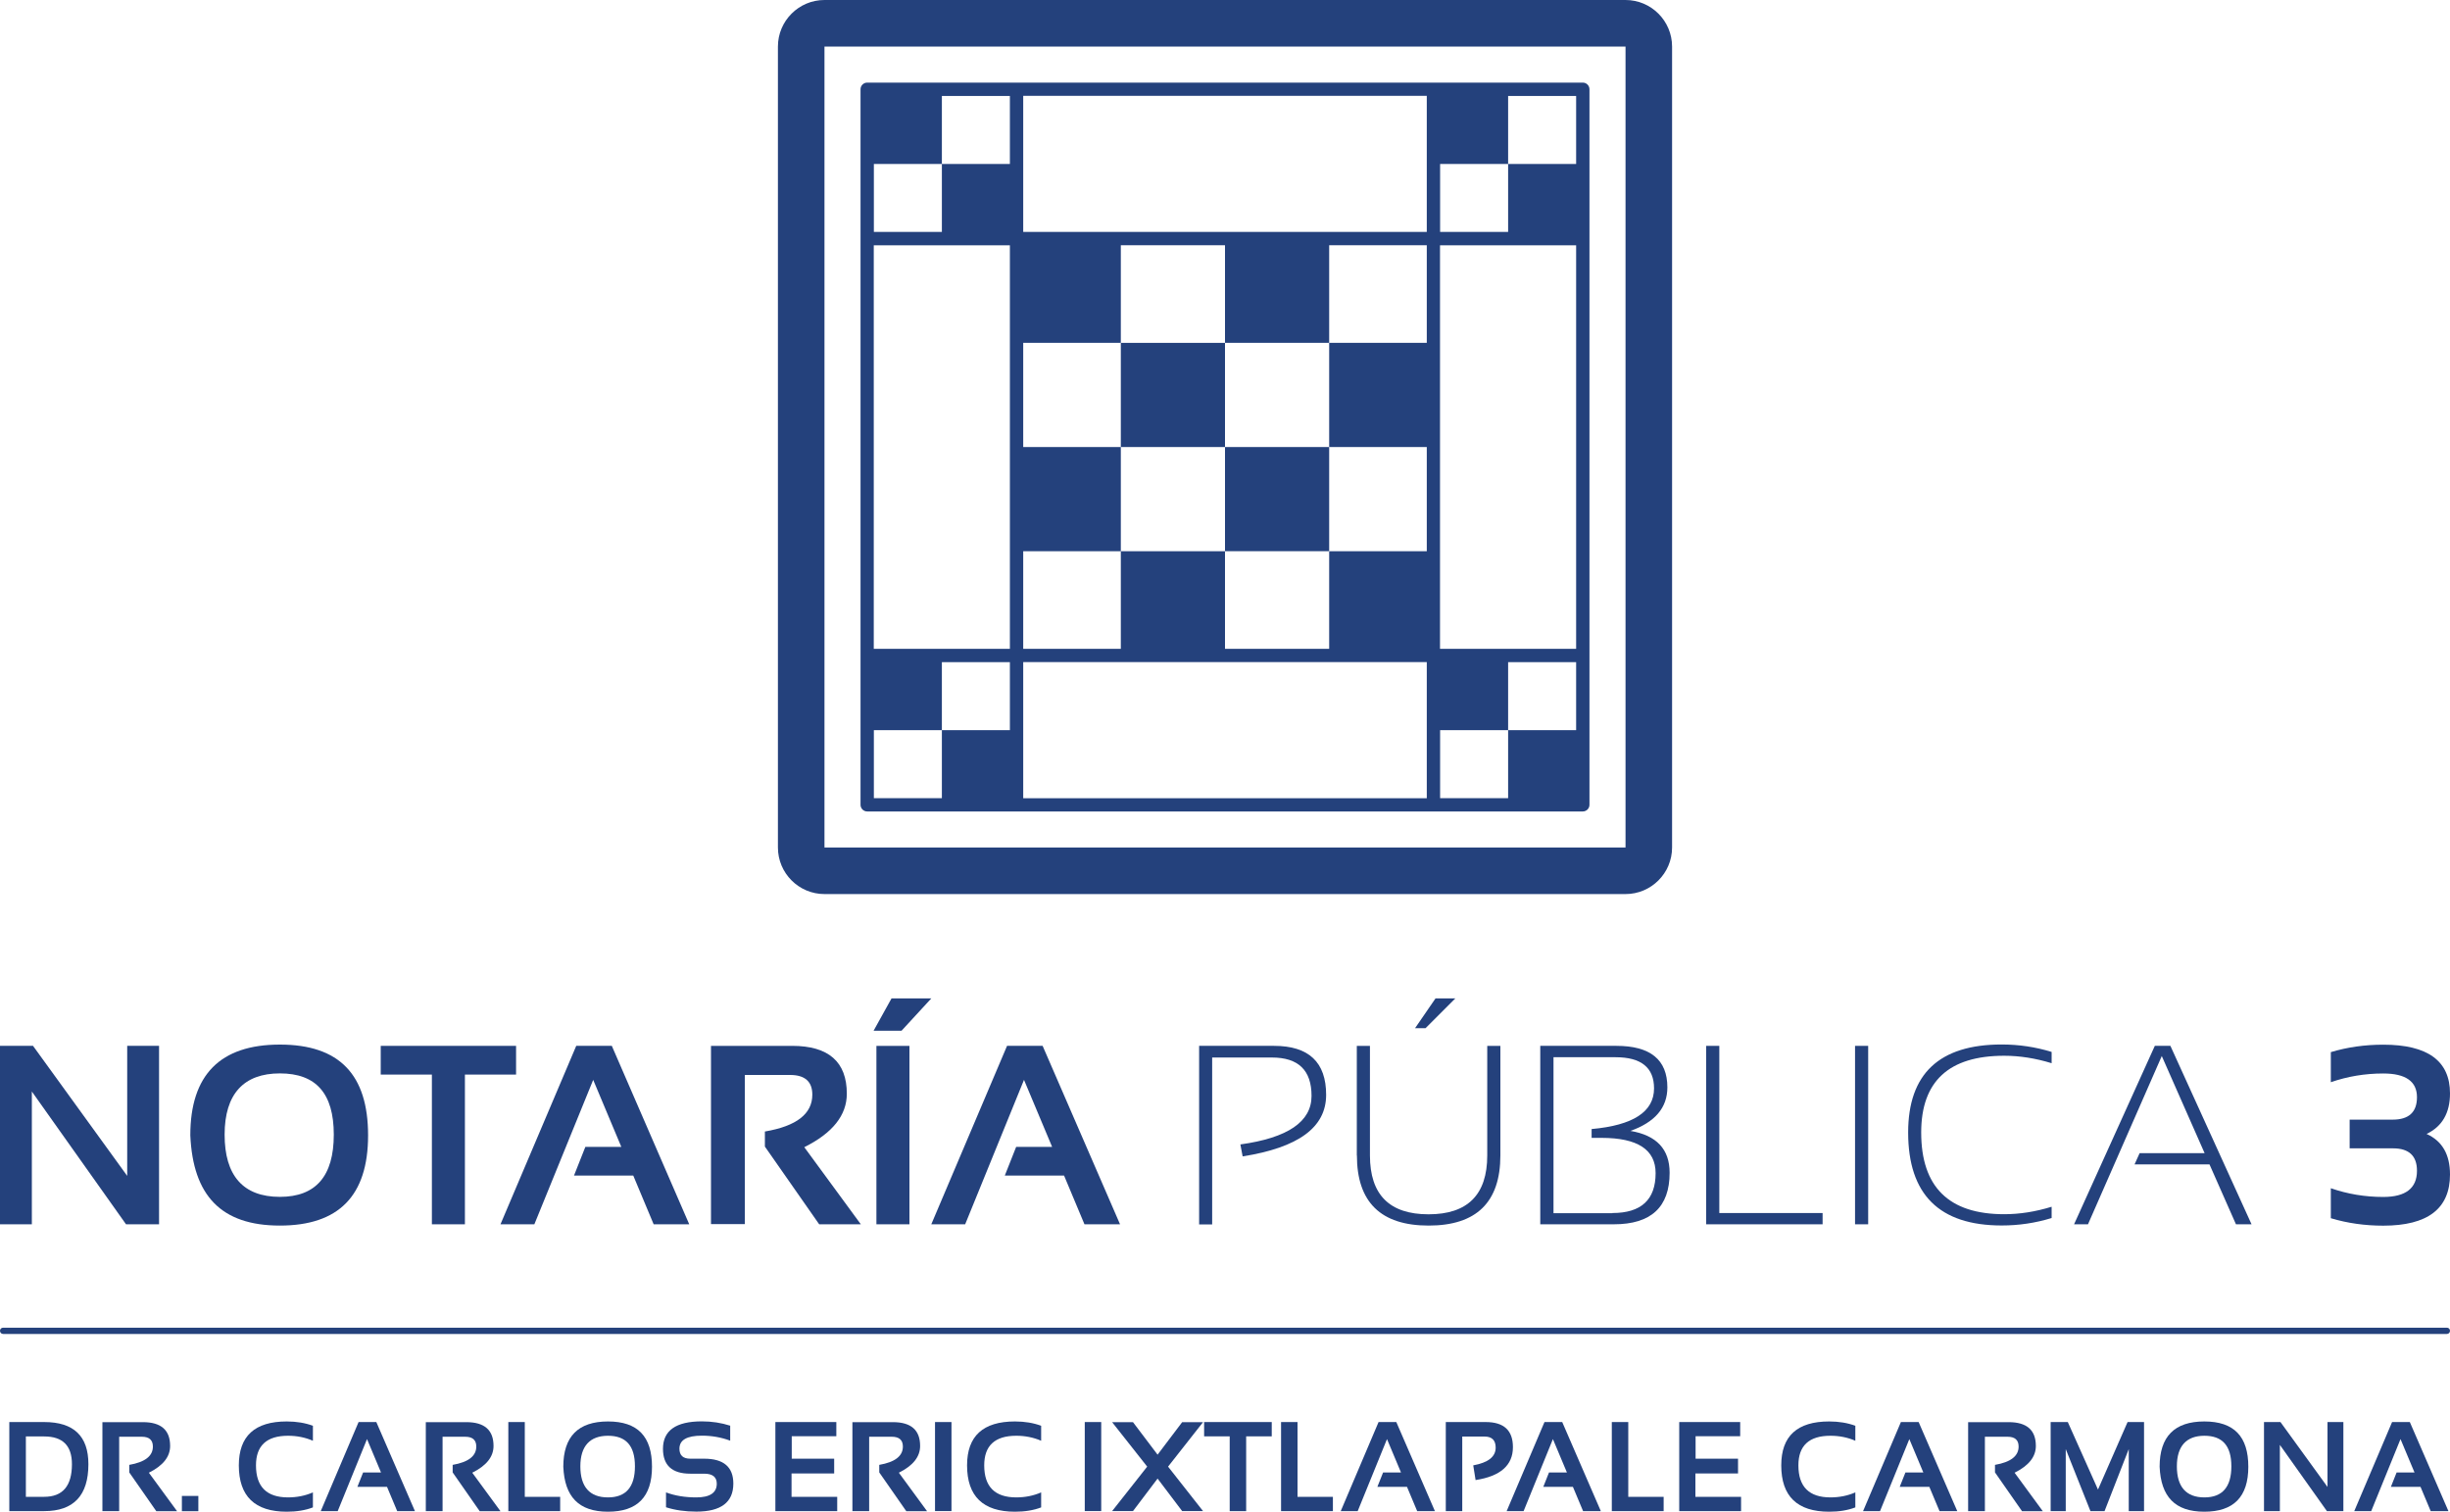 <svg xmlns="http://www.w3.org/2000/svg" id="Capa_2" viewBox="0 0 250 154.28"><defs><style> .cls-1 { fill: #24417c; } </style></defs><g id="Capa_1-2" data-name="Capa_1"><g><g><path class="cls-1" d="M165.87,0h-81.74c-2.62,0-4.75,2.13-4.75,4.75v81.74c0,2.62,2.13,4.75,4.75,4.75h81.74c2.62,0,4.75-2.13,4.75-4.75V4.75c0-2.62-2.13-4.75-4.75-4.75ZM165.87,86.49h-81.74V4.75h81.74v81.74Z"></path><path class="cls-1" d="M88.49,82.81h73.02c.37,0,.68-.3.68-.68V9.11c0-.37-.3-.68-.68-.68h-73.02c-.37,0-.68.3-.68.68v73.02c0,.37.3.68.68.68ZM160.83,25.03v41.18h-13.89V25.03h13.89ZM135.63,34.99v-9.96h9.96v9.96h-9.96v10.63h9.96v10.63h-9.96v9.96h-10.63v-9.96h-10.63v9.96h-9.96v-9.96h9.96v-10.63h-9.96v-10.63h9.96v-9.96h10.63v9.96h10.63ZM104.41,67.57h41.18v13.89h-41.18v-13.89ZM145.59,23.67h-41.18v-13.89h41.18v13.89ZM103.05,25.03v41.18h-13.89V25.03h13.89ZM89.17,74.51h6.94v-6.94h6.94v6.94h-6.94v6.94h-6.94v-6.94ZM146.95,74.51h6.94v-6.94h6.94v6.94h-6.94v6.94h-6.94v-6.94ZM160.83,16.73h-6.94v6.94h-6.94v-6.94h6.94v-6.94h6.94v6.94ZM103.05,16.73h-6.94v6.94h-6.94v-6.94h6.94v-6.94h6.94v6.94Z"></path><rect class="cls-1" x="114.37" y="34.99" width="10.63" height="10.63"></rect><rect class="cls-1" x="125" y="45.62" width="10.63" height="10.63"></rect></g><g><path class="cls-1" d="M0,124.94v-18.21h3.37l9.61,13.27v-13.27h3.25v18.21h-3.37l-9.61-13.55v13.55H0Z"></path><path class="cls-1" d="M19.42,115.86c0-6.17,3.05-9.26,9.14-9.26s9,3.09,9,9.26-3,9.21-9,9.21-8.87-3.07-9.14-9.21ZM28.56,122.14c3.67,0,5.5-2.12,5.5-6.35s-1.83-6.25-5.5-6.25-5.64,2.08-5.64,6.25,1.88,6.35,5.64,6.35Z"></path><path class="cls-1" d="M52.66,106.73v2.93h-5.22v15.28h-3.37v-15.28h-5.22v-2.93h13.82Z"></path><path class="cls-1" d="M54.53,124.94h-3.46l7.73-18.21h3.63l7.9,18.21h-3.63l-2.08-4.97h-6.05l1.16-2.93h3.67l-2.87-6.84-6,14.73Z"></path><path class="cls-1" d="M72.55,124.91v-18.18h8.28c3.72,0,5.58,1.63,5.58,4.88,0,2.2-1.45,4.02-4.34,5.46l5.77,7.87h-4.25l-5.54-7.93v-1.54c3.23-.55,4.84-1.8,4.84-3.76,0-1.34-.76-2.01-2.27-2.01h-4.62v15.22h-3.44Z"></path><path class="cls-1" d="M90.97,101.89h4.06l-3.04,3.3h-2.85l1.83-3.3ZM92.8,106.73v18.21h-3.37v-18.21h3.37Z"></path><path class="cls-1" d="M98.49,124.94h-3.46l7.73-18.21h3.63l7.9,18.21h-3.63l-2.08-4.97h-6.05l1.16-2.93h3.67l-2.87-6.84-6,14.73Z"></path><path class="cls-1" d="M122.36,124.94v-18.21h7.64c3.55,0,5.32,1.67,5.32,5s-2.84,5.38-8.52,6.28l-.23-1.22c4.84-.67,7.26-2.32,7.26-4.95s-1.35-3.92-4.05-3.92h-6.09v17.03h-1.34Z"></path><path class="cls-1" d="M138.45,117.91v-11.18h1.34v11.18c0,4.01,1.99,6.01,5.98,6.01s5.99-2,5.99-6.01v-11.18h1.34v11.18c0,4.77-2.44,7.16-7.32,7.16s-7.32-2.39-7.32-7.16ZM146.48,101.89h2.02l-3.04,3.04h-1.07l2.09-3.04Z"></path><path class="cls-1" d="M157.17,124.94v-18.21h7.77c3.46,0,5.2,1.41,5.2,4.24,0,2.07-1.26,3.55-3.77,4.44,2.67.45,4,1.87,4,4.27,0,3.51-1.9,5.26-5.69,5.26h-7.5ZM164.53,123.79c2.94,0,4.41-1.36,4.41-4.07,0-2.4-1.84-3.6-5.51-3.6h-1.02v-.9c4.24-.38,6.37-1.77,6.37-4.15,0-2.12-1.31-3.18-3.92-3.18h-6.34v15.92h6.02Z"></path><path class="cls-1" d="M175.44,106.73v17.06h10.54v1.15h-11.88v-18.21h1.34Z"></path><path class="cls-1" d="M190.63,106.73v18.21h-1.34v-18.21h1.34Z"></path><path class="cls-1" d="M209.35,124.3c-1.66.51-3.35.76-5.09.76-6.37,0-9.55-3.16-9.55-9.49,0-5.99,3.18-8.98,9.55-8.98,1.74,0,3.44.25,5.09.76v1.15c-1.66-.51-3.27-.76-4.84-.76-5.65,0-8.47,2.61-8.47,7.83,0,5.56,2.82,8.34,8.47,8.34,1.57,0,3.18-.25,4.84-.76v1.15Z"></path><path class="cls-1" d="M213.07,124.94h-1.43l8.24-18.21h1.59l8.28,18.21h-1.59l-2.7-6.11h-7.65l.52-1.15h6.63l-4.37-9.91-7.53,17.17Z"></path><path class="cls-1" d="M237.84,107.37c1.7-.51,3.48-.76,5.35-.76,4.54,0,6.81,1.66,6.81,4.97,0,2-.8,3.38-2.39,4.14,1.6.72,2.39,2.1,2.39,4.14,0,3.48-2.27,5.22-6.81,5.22-1.87,0-3.65-.25-5.35-.76v-3.06c1.7.59,3.48.89,5.35.89,2.29,0,3.44-.89,3.44-2.67,0-1.53-.82-2.29-2.44-2.29h-4.43v-2.93h4.39c1.65,0,2.48-.76,2.48-2.29,0-1.61-1.15-2.42-3.44-2.42-1.87,0-3.65.3-5.35.89v-3.06Z"></path></g><path class="cls-1" d="M249.68,136.13H.32c-.18,0-.32-.14-.32-.32s.14-.32.32-.32h249.36c.18,0,.32.14.32.32s-.14.32-.32.32Z"></path><g><path class="cls-1" d="M.95,154.21v-9.09h3.56c3.01,0,4.51,1.43,4.51,4.3,0,3.19-1.5,4.79-4.51,4.79H.95ZM4.51,152.75c1.89,0,2.83-1.11,2.83-3.33,0-1.89-.94-2.83-2.83-2.83h-1.87v6.16h1.87Z"></path><path class="cls-1" d="M10.45,154.2v-9.07h4.13c1.86,0,2.78.81,2.78,2.43,0,1.1-.72,2.01-2.17,2.73l2.88,3.93h-2.12l-2.76-3.96v-.77c1.61-.28,2.41-.9,2.41-1.87,0-.67-.38-1-1.13-1h-2.31v7.59h-1.72Z"></path><path class="cls-1" d="M20.24,152.66v1.56h-1.68v-1.56h1.68Z"></path><path class="cls-1" d="M31.93,153.83c-.78.3-1.67.44-2.67.44-3.26,0-4.89-1.58-4.89-4.73,0-2.99,1.63-4.48,4.89-4.48,1,0,1.88.15,2.67.44v1.53c-.78-.34-1.63-.51-2.54-.51-2.18,0-3.27,1.01-3.27,3.02,0,2.18,1.09,3.27,3.27,3.27.91,0,1.76-.17,2.54-.51v1.53Z"></path><path class="cls-1" d="M34.46,154.21h-1.73l3.86-9.09h1.81l3.94,9.09h-1.81l-1.04-2.48h-3.02l.58-1.46h1.83l-1.43-3.41-2.99,7.35Z"></path><path class="cls-1" d="M43.45,154.2v-9.07h4.13c1.86,0,2.78.81,2.78,2.43,0,1.1-.72,2.01-2.17,2.73l2.88,3.93h-2.12l-2.76-3.96v-.77c1.61-.28,2.41-.9,2.41-1.87,0-.67-.38-1-1.13-1h-2.31v7.59h-1.72Z"></path><path class="cls-1" d="M53.55,145.12v7.63h3.61v1.46h-5.29v-9.09h1.68Z"></path><path class="cls-1" d="M57.48,149.68c0-3.08,1.52-4.62,4.56-4.62s4.49,1.54,4.49,4.62-1.5,4.59-4.49,4.59-4.43-1.53-4.56-4.59ZM62.04,152.81c1.83,0,2.75-1.06,2.75-3.17s-.92-3.12-2.75-3.12-2.82,1.04-2.82,3.12.94,3.17,2.82,3.17Z"></path><path class="cls-1" d="M67.96,153.83v-1.53c.91.34,1.94.51,3.09.51,1.39,0,2.09-.47,2.09-1.4,0-.68-.43-1.02-1.28-1.02h-1.42c-1.86,0-2.79-.85-2.79-2.54,0-1.86,1.32-2.8,3.97-2.8,1.02,0,1.98.15,2.89.44v1.53c-.91-.34-1.87-.51-2.89-.51-1.53,0-2.29.44-2.29,1.33,0,.68.37,1.02,1.11,1.02h1.42c1.98,0,2.97.85,2.97,2.54,0,1.91-1.26,2.86-3.77,2.86-1.15,0-2.18-.15-3.09-.44Z"></path><path class="cls-1" d="M85.34,145.12v1.45h-4.55v2.29h4.33v1.51h-4.35v2.38h4.66v1.46h-6.31v-9.09h6.22Z"></path><path class="cls-1" d="M86.98,154.2v-9.07h4.13c1.86,0,2.78.81,2.78,2.43,0,1.1-.72,2.01-2.17,2.73l2.88,3.93h-2.12l-2.76-3.96v-.77c1.61-.28,2.41-.9,2.41-1.87,0-.67-.38-1-1.13-1h-2.31v7.59h-1.72Z"></path><path class="cls-1" d="M97.09,145.12v9.09h-1.68v-9.09h1.68Z"></path><path class="cls-1" d="M106.24,153.83c-.78.3-1.67.44-2.67.44-3.26,0-4.89-1.58-4.89-4.73,0-2.99,1.63-4.48,4.89-4.48,1,0,1.88.15,2.67.44v1.53c-.78-.34-1.63-.51-2.54-.51-2.18,0-3.27,1.01-3.27,3.02,0,2.18,1.09,3.27,3.27,3.27.91,0,1.76-.17,2.54-.51v1.53Z"></path><path class="cls-1" d="M112.37,145.12v9.09h-1.68v-9.09h1.68Z"></path><path class="cls-1" d="M117.06,149.67l-3.58-4.54h2.13l2.51,3.32,2.51-3.32h2.13l-3.57,4.54,3.57,4.54h-2.13l-2.51-3.32-2.51,3.32h-2.13l3.58-4.54Z"></path><path class="cls-1" d="M129.77,145.12v1.46h-2.61v7.63h-1.68v-7.63h-2.61v-1.46h6.9Z"></path><path class="cls-1" d="M132.4,145.12v7.63h3.61v1.46h-5.29v-9.09h1.68Z"></path><path class="cls-1" d="M138.54,154.21h-1.73l3.86-9.09h1.81l3.94,9.09h-1.81l-1.04-2.48h-3.02l.58-1.46h1.83l-1.43-3.41-2.99,7.35Z"></path><path class="cls-1" d="M147.53,154.21v-9.09h4.07c1.86,0,2.78.85,2.78,2.56,0,1.85-1.27,2.97-3.81,3.36l-.24-1.5c1.53-.28,2.29-.88,2.29-1.81,0-.75-.38-1.13-1.13-1.13h-2.28v7.61h-1.68Z"></path><path class="cls-1" d="M155.47,154.21h-1.73l3.86-9.09h1.81l3.94,9.09h-1.81l-1.04-2.48h-3.02l.58-1.46h1.83l-1.43-3.41-2.99,7.35Z"></path><path class="cls-1" d="M166.15,145.12v7.63h3.61v1.46h-5.29v-9.09h1.68Z"></path><path class="cls-1" d="M177.57,145.12v1.45h-4.55v2.29h4.33v1.51h-4.35v2.38h4.66v1.46h-6.31v-9.09h6.22Z"></path><path class="cls-1" d="M189.32,153.83c-.78.3-1.67.44-2.67.44-3.26,0-4.89-1.58-4.89-4.73,0-2.99,1.63-4.48,4.89-4.48,1,0,1.88.15,2.67.44v1.53c-.78-.34-1.63-.51-2.54-.51-2.18,0-3.27,1.01-3.27,3.02,0,2.18,1.09,3.27,3.27,3.27.91,0,1.76-.17,2.54-.51v1.53Z"></path><path class="cls-1" d="M191.84,154.21h-1.73l3.86-9.09h1.81l3.94,9.09h-1.81l-1.04-2.48h-3.02l.58-1.46h1.83l-1.43-3.41-2.99,7.35Z"></path><path class="cls-1" d="M200.83,154.2v-9.07h4.13c1.86,0,2.78.81,2.78,2.43,0,1.1-.72,2.01-2.17,2.73l2.88,3.93h-2.12l-2.76-3.96v-.77c1.61-.28,2.41-.9,2.41-1.87,0-.67-.38-1-1.13-1h-2.31v7.59h-1.72Z"></path><path class="cls-1" d="M209.25,154.21v-9.09h1.75l3.08,6.89,3.02-6.89h1.68v9.09h-1.56v-6.33l-2.47,6.33h-1.44l-2.52-6.33v6.33h-1.56Z"></path><path class="cls-1" d="M220.37,149.68c0-3.08,1.52-4.62,4.56-4.62s4.49,1.54,4.49,4.62-1.5,4.59-4.49,4.59-4.43-1.53-4.56-4.59ZM224.94,152.81c1.83,0,2.75-1.06,2.75-3.17s-.92-3.12-2.75-3.12-2.81,1.04-2.81,3.12.94,3.17,2.81,3.17Z"></path><path class="cls-1" d="M231.02,154.21v-9.09h1.68l4.8,6.62v-6.62h1.62v9.09h-1.68l-4.8-6.76v6.76h-1.62Z"></path><path class="cls-1" d="M241.96,154.21h-1.73l3.86-9.09h1.81l3.94,9.09h-1.81l-1.04-2.48h-3.02l.58-1.46h1.83l-1.43-3.41-2.99,7.35Z"></path></g></g></g></svg>